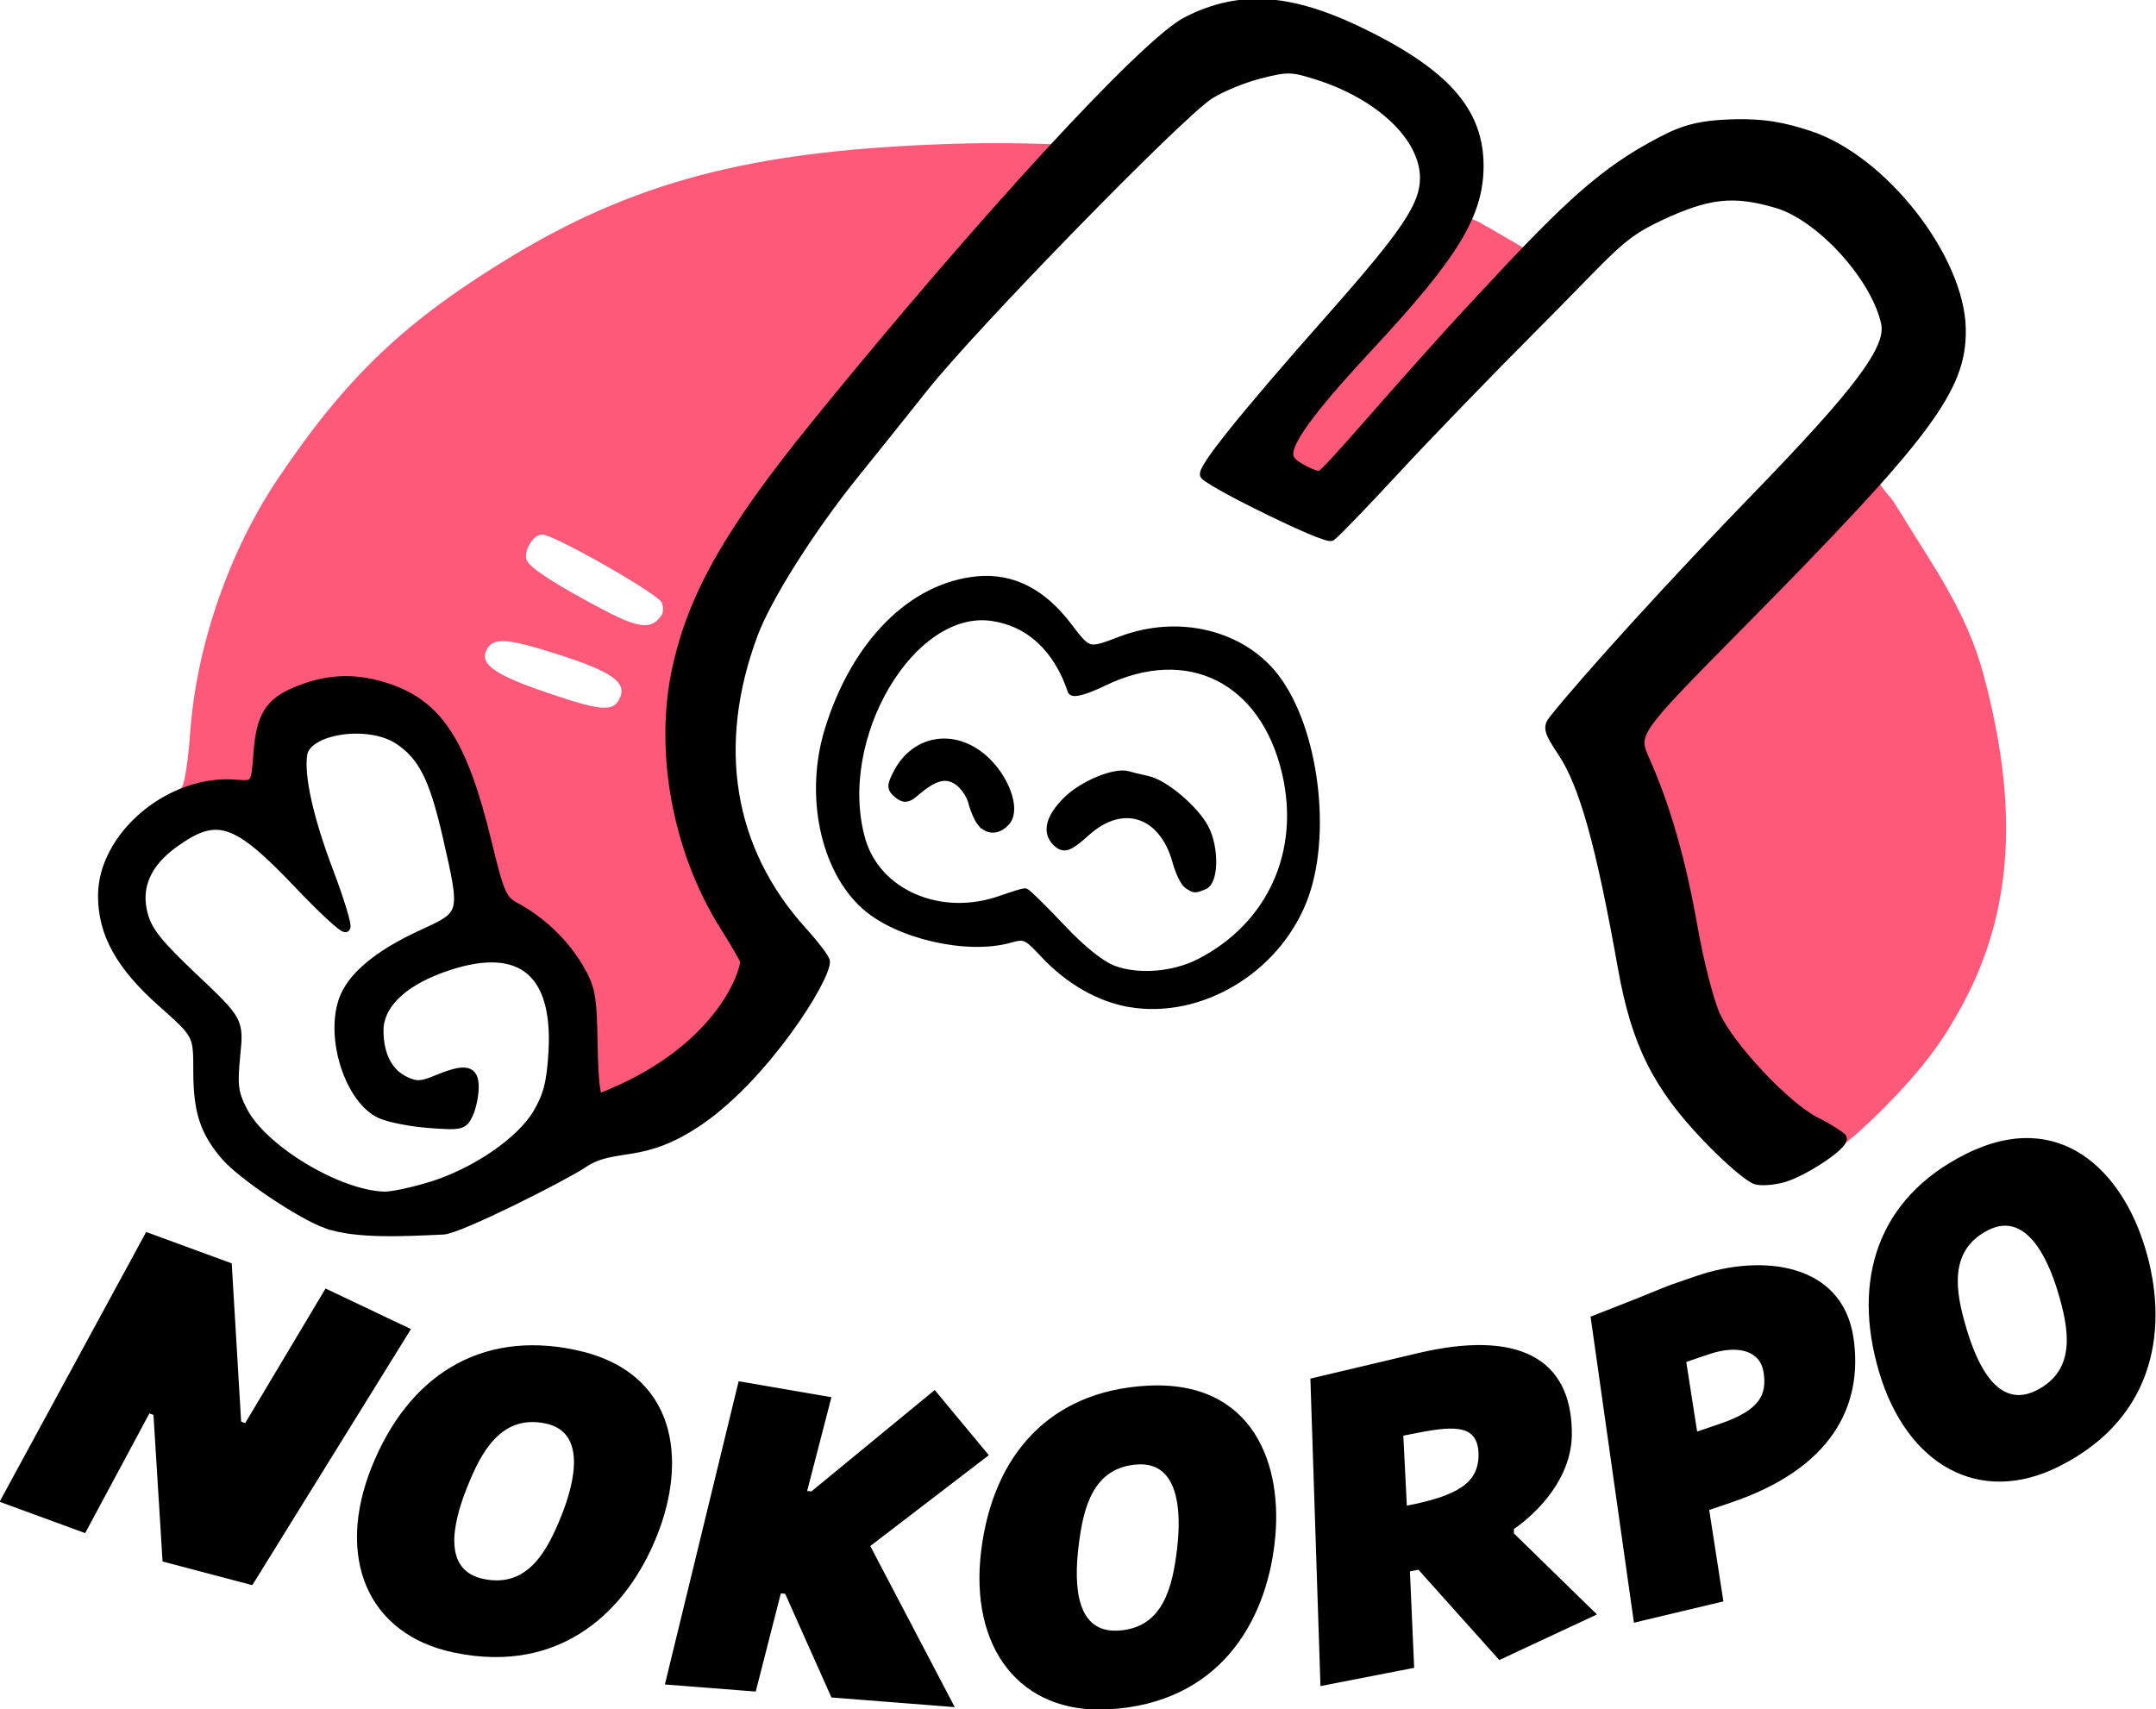 <?xml version="1.0" encoding="UTF-8" standalone="no"?>
<!-- Created with Inkscape (http://www.inkscape.org/) -->

<svg
   width="113.676mm"
   height="90.136mm"
   viewBox="0 0 113.676 90.136"
   version="1.1"
   id="svg1"
   xml:space="preserve"
   inkscape:version="1.3 (0e150ed6c4, 2023-07-21)"
   sodipodi:docname="nokorpo_logo.svg"
   xmlns:inkscape="http://www.inkscape.org/namespaces/inkscape"
   xmlns:sodipodi="http://sodipodi.sourceforge.net/DTD/sodipodi-0.dtd"
   xmlns="http://www.w3.org/2000/svg"
   xmlns:svg="http://www.w3.org/2000/svg"><sodipodi:namedview
     id="namedview1"
     pagecolor="#ffffff"
     bordercolor="#000000"
     borderopacity="0.25"
     inkscape:showpageshadow="2"
     inkscape:pageopacity="0.0"
     inkscape:pagecheckerboard="0"
     inkscape:deskcolor="#d1d1d1"
     inkscape:document-units="mm"
     showguides="true"
     inkscape:zoom="0.7313903"
     inkscape:cx="90.922726"
     inkscape:cy="242.00485"
     inkscape:window-width="1920"
     inkscape:window-height="1017"
     inkscape:window-x="-8"
     inkscape:window-y="-8"
     inkscape:window-maximized="1"
     inkscape:current-layer="layer1" /><defs
     id="defs1" /><g
     inkscape:label="Capa 1"
     inkscape:groupmode="layer"
     id="layer1"
     transform="translate(-41.905,-161.9)"><g
       inkscape:label="Layer 1"
       id="layer1-2"
       transform="matrix(0.924,0,0,0.924,-439.337,681.868)"
       style="display:inline"><path
         style="display:inline;fill:#ff597a;fill-opacity:1"
         d="m 152.803,253.012 c 0.5,-0.627 0.45,-0.689 -1.238,-1.545 -1.408,-0.714 -4.363,-3.93 -5.094,-5.544 -0.336,-0.742 -0.87,-2.838 -1.188,-4.657 -0.617,-3.54 -1.439,-6.435 -2.518,-8.877 -0.671,-1.516 -0.671,-1.516 4.178,-6.44 0.496,-1.027 7.787,-8.882 7.974,-8.603 1.112,1.661 0.368,0.295 1.498,2.157 1.555,2.564 3.299,4.978 4.179,8.253 1.888,7.023 1.591,12.607 -1.1,17.61 -0.903,1.678 -1.858,3.177 -4.275,5.61 -1.662,1.673 -2.661,2.341 -2.417,2.034 z m -65.462,-2.536 c -0.006,-0.045 -0.036,-1.391 -0.066,-2.992 -0.05,-2.635 -0.123,-3.026 -0.772,-4.131 -0.755,-1.284 -1.979,-2.461 -3.301,-3.174 -0.719,-0.388 -0.854,-0.694 -1.516,-3.44 -1.321,-5.485 -2.65,-7.465 -5.577,-8.316 -1.553,-0.451 -2.927,-0.364 -4.478,0.284 -1.413,0.59 -1.86,1.316 -2.006,3.26 -0.132,1.759 -0.132,1.759 -1.229,1.673 -0.603,-0.047 -1.535,0.035 -2.07,0.182 -0.745,0.206 -0.914,0.195 -0.723,-0.046 0.137,-0.173 0.331,-1.474 0.432,-2.89 0.327,-4.628 2.06,-9.658 4.666,-13.549 3.641,-5.435 6.717,-8.367 12.393,-11.817 6.95,-4.223 13.381,-5.578 22.975,-5.911 5.86,-0.203 10.527,0.447 8.084,-0.029 -1.398,-0.273 -9.004,7.349 -15.137,14.962 -4.54,5.636 -6.469,9.055 -7.314,12.965 -0.949,4.39 0.03,9.703 2.521,13.676 0.586,0.935 1.074,1.772 1.066,1.859 -0.384,4.051 -7.864,8.048 -7.949,7.434 z m 1.312,-21.34 c 0.473,-0.883 -0.296,-1.456 -3.224,-2.402 -2.781,-0.899 -3.506,-0.925 -3.808,-0.138 -0.265,0.689 0.571,1.257 3.159,2.148 2.865,0.986 3.52,1.052 3.873,0.392 z m 2.257,-4.516 c 0.081,-0.132 0.079,-0.419 -0.005,-0.638 -0.174,-0.454 -5.688,-3.618 -6.305,-3.618 -0.483,0 -1.005,0.877 -0.816,1.371 0.156,0.407 1.629,1.36 4.183,2.704 1.781,0.938 2.45,0.979 2.943,0.182 z m 33.239,-8.069 c -0.361,-0.435 -0.844,-0.593 3.804,-5.621 3.159,-3.417 4.067,-4.922 4.748,-6.486 0.237,-0.543 0.517,-0.992 0.937,-0.847 0.361,0.125 1.466,0.808 3.056,1.735 0.882,0.77 -0.363,0.406 -2.306,2.676 -0.822,0.974 -2.131,1.951 -3.181,3.803 -4.264,7.516 -6.446,5.478 -7.059,4.74 z"
         id="path8-5"
         sodipodi:nodetypes="sssssssssssssssssssssssssssssssssssssssssssssssssscsss"
         transform="matrix(1.082,0,0,1.074,460.228,-768.902)"
         inkscape:export-filename="..\Web Assets\nokorpo_logo.svg"
         inkscape:export-xdpi="96"
         inkscape:export-ydpi="96" /><path
         style="display:inline;fill:#000000;fill-opacity:1;stroke:#000000;stroke-width:0.502;stroke-dasharray:none;stroke-opacity:1"
         d="m 73.242,256.997 c -1.406,-0.516 -4.501,-2.615 -5.363,-3.637 -1.088,-1.29 -1.43,-2.364 -1.43,-4.491 0,-1.939 0,-1.939 -1.886,-3.628 -2.2,-1.969 -3.134,-3.659 -3.138,-5.672 -0.006,-3.175 3.551,-6.198 6.977,-5.93 1.09,0.086 1.09,0.086 1.223,-1.673 0.146,-1.944 0.593,-2.67 2.006,-3.26 1.551,-0.648 2.925,-0.735 4.478,-0.284 2.928,0.851 4.256,2.832 5.577,8.316 0.662,2.746 0.796,3.052 1.516,3.44 1.322,0.713 2.546,1.89 3.301,3.174 0.65,1.106 0.722,1.492 0.769,4.131 0.036,2.057 0.15,2.916 0.359,2.835 6.329,-2.458 7.659,-6.647 7.659,-7.276 0,-0.087 -0.48,-0.923 -1.066,-1.859 -2.491,-3.973 -3.471,-9.286 -2.521,-13.676 0.845,-3.909 2.774,-7.328 7.314,-12.965 8.723,-10.828 17.393,-20.321 19.587,-21.445 2.89,-1.48 5.635,-1.238 9.708,0.856 4.07,2.092 5.677,4.074 5.682,6.805 0.005,2.584 -1.295,4.736 -5.814,9.625 -4.765,5.155 -4.423,5.752 -3.987,6.188 0.205,0.205 1.207,0.748 1.446,0.656 0.426,-0.163 3.893,-4.431 8.24,-9.146 4.207,-4.564 6.307,-6.716 9.237,-8.329 1.335,-0.735 2.089,-1.107 4.033,-1.191 1.869,-0.08 2.969,0.167 4.294,0.609 3.867,1.292 7.931,6.533 7.982,10.296 0.043,3.154 -1.762,5.581 -11.647,15.662 -5.666,5.779 -5.666,5.779 -5.003,7.277 1.072,2.424 1.895,5.327 2.511,8.859 0.317,1.819 0.852,3.914 1.188,4.657 0.776,1.715 3.795,4.931 5.323,5.67 0.644,0.312 1.193,0.713 1.315,0.8 0.367,0.261 -1.796,1.732 -2.954,2.114 -0.506,0.167 -1.193,0.235 -1.527,0.151 -0.334,-0.084 -1.489,-1.077 -2.566,-2.208 -2.66,-2.793 -3.776,-5.047 -4.487,-9.067 -1.163,-6.572 -2.04,-9.736 -3.177,-11.452 -0.724,-1.093 -0.786,-1.318 -0.474,-1.712 1.775,-2.246 6.499,-7.469 10.658,-11.786 5.516,-5.726 7.165,-7.959 6.874,-9.308 -0.529,-2.452 -3.435,-5.669 -5.74,-6.354 -2.293,-0.681 -3.646,-0.531 -6.223,0.692 -2.148,1.019 -2.46,1.671 -6.537,5.787 -2.401,2.424 -5.73,5.892 -7.397,7.707 -1.667,1.815 -3.176,3.39 -3.354,3.5 -0.287,0.179 -6.093,-2.681 -6.657,-3.245 -0.239,-0.239 2.036,-3.097 6.621,-8.317 4.006,-4.561 4.97,-6.009 4.97,-7.47 0,-2.181 -2.352,-4.434 -5.742,-5.499 -1.285,-0.404 -1.535,-0.406 -2.99,-0.029 -0.873,0.226 -2.064,0.725 -2.646,1.107 -1.621,1.065 -12.405,12.201 -15.028,15.519 -1.28,1.619 -2.925,3.69 -3.656,4.6 -2.324,2.898 -4.629,6.567 -5.353,8.52 -2.205,5.948 -1.297,11.489 2.589,15.812 0.664,0.738 1.207,1.463 1.207,1.61 0,0.962 -3.173,6.019 -6.574,8.398 -3.145,2.199 -4.51,1.168 -6.217,2.329 -0.957,0.651 -6.497,3.483 -7.355,3.523 -1.938,0.089 -4.599,0.243 -6.134,-0.32 z m 5.456,-1.975 c 2.365,-0.73 4.779,-2.391 5.659,-3.893 0.551,-0.941 0.73,-1.651 0.824,-3.264 0.255,-4.41 -1.844,-5.974 -5.956,-4.44 -2.084,0.778 -3.252,1.967 -3.247,3.305 0.005,1.311 0.491,2.254 1.381,2.681 0.59,0.283 0.869,0.272 1.678,-0.066 1.505,-0.629 1.964,-0.541 1.964,0.376 0,0.43 -0.131,1.07 -0.292,1.423 -0.276,0.607 -0.387,0.634 -2.051,0.51 -0.967,-0.072 -2.126,-0.3 -2.575,-0.506 -1.604,-0.737 -2.658,-3.933 -1.978,-5.995 0.415,-1.259 1.829,-2.457 4.178,-3.543 2.276,-1.051 2.269,-1.025 1.304,-5.264 -0.693,-3.044 -1.281,-4.216 -2.543,-5.067 -1.595,-1.075 -4.889,-0.576 -5.089,0.77 -0.174,1.166 0.326,3.42 1.38,6.226 0.58,1.545 0.984,2.88 0.896,2.966 -0.087,0.086 -1.19,-0.937 -2.45,-2.274 -3.313,-3.515 -4.328,-3.856 -6.596,-2.213 -1.466,1.062 -2.017,2.331 -1.642,3.78 0.235,0.906 0.759,1.574 2.677,3.402 2.385,2.275 2.385,2.275 2.203,4.12 -0.156,1.584 -0.102,2.001 0.379,2.943 1.049,2.055 5.034,4.473 7.474,4.535 0.385,0.01 1.474,-0.222 2.421,-0.514 z m 36.89,-9.795 c -1.58,-0.269 -3.205,-1.209 -4.486,-2.594 -0.917,-0.993 -1.048,-1.051 -1.85,-0.821 -2.228,0.639 -5.884,-0.205 -7.599,-1.755 -2.148,-1.941 -2.954,-5.858 -1.911,-9.284 1.393,-4.576 4.383,-7.612 7.817,-7.937 1.805,-0.171 3.384,0.637 4.731,2.423 1.084,1.437 1.094,1.44 2.842,0.766 2.995,-1.154 6.327,-0.349 8.086,1.955 2.1,2.751 2.799,8.437 1.453,11.83 -1.464,3.69 -5.409,6.043 -9.083,5.418 z m 3.693,-2.071 c 3.785,-1.951 5.566,-5.885 4.586,-10.129 -1.159,-5.017 -5.212,-7.046 -9.693,-4.854 -0.879,0.43 -1.565,0.63 -1.618,0.473 -0.752,-2.256 -2.231,-3.639 -4.209,-3.935 -4.304,-0.645 -8.466,6.438 -6.963,11.851 0.805,2.899 4.183,4.383 7.397,3.249 0.619,-0.218 1.189,-0.397 1.268,-0.397 0.079,0 0.927,0.838 1.885,1.863 1.121,1.199 2.119,2.002 2.8,2.252 1.31,0.483 3.184,0.329 4.546,-0.373 z m -0.614,-4.209 c -0.166,-0.107 -0.429,-0.659 -0.585,-1.228 -0.717,-2.608 -2.878,-3.319 -4.802,-1.581 -0.877,0.793 -1.128,0.901 -1.456,0.629 -0.63,-0.523 -0.464,-1.307 0.476,-2.247 0.829,-0.829 2.513,-1.533 3.182,-1.33 0.171,0.052 0.636,0.166 1.034,0.253 0.884,0.193 2.475,1.553 2.995,2.558 0.526,1.017 0.505,2.781 -0.035,2.988 -0.503,0.193 -0.44,0.196 -0.809,-0.042 z m -10.89,-3.305 c -0.152,-0.183 -0.359,-0.666 -0.462,-1.074 -0.102,-0.408 -0.461,-0.922 -0.797,-1.142 -0.649,-0.425 -1.281,-0.251 -2.295,0.634 -0.368,0.321 -0.536,0.335 -0.853,0.072 -0.348,-0.289 -0.349,-0.417 -0.006,-1.079 0.922,-1.783 2.927,-2.122 4.48,-0.759 1.112,0.976 1.73,2.648 1.21,3.274 -0.408,0.492 -0.905,0.52 -1.276,0.073 z"
         id="path7-5"
         sodipodi:nodetypes="ssssscsssssssssssssscssssssscssssssssssssssssssssssssssssssssssssssssscssssssssssssssssscssssssssssssssssssssssssssssssssssscsssscsscc"
         transform="matrix(1.082,0,0,1.074,460.228,-768.902)" /><g
         id="text1"
         style="font-size:24.762px;font-family:Souses;-inkscape-font-specification:Souses;letter-spacing:1.432px;display:inline;fill:#fa0244;stroke:#000000;stroke-width:0.439;stroke-linecap:round;stroke-dashoffset:10.915"
         aria-label="NOKORPOO"><path
           style="letter-spacing:1.145px;fill:#000000;stroke:none"
           d="m 520.802,-477.029 4.882,1.79 3.666,-6.832 0.232,0.085 0.519,8.366 5.122,1.351 9.052,-14.615 -4.874,-2.315 -4.584,7.682 -0.232,-0.085 -0.538,-9.033 -4.882,-1.79 z m 21.232,-1.984 c -2.058,5.136 -0.273,9.555 4.696,10.592 6.181,1.289 9.927,-2.482 11.589,-6.689 1.686,-4.201 1.242,-9.353 -4.696,-10.592 -5.454,-1.138 -9.531,1.553 -11.589,6.689 z m 9.927,-2.482 c 2.303,0.48 1.697,3.263 0.904,5.247 -0.793,1.985 -1.904,4.156 -4.449,3.625 -2.303,-0.48 -1.82,-3.036 -0.928,-5.253 0.793,-1.985 1.928,-4.151 4.473,-3.62 z m 23.344,16.187 -4.82,-9.194 6.764,-5.184 -3.087,-3.719 -7.034,5.784 -0.247,-0.019 1.387,-5.356 -5.294,-0.911 -4.209,17.306 5.184,0.405 1.431,-5.601 0.247,0.019 2.642,5.919 z m 1.505,-8.903 c -0.67,5.492 2.19,9.305 7.259,9.03 6.305,-0.341 8.957,-4.948 9.483,-9.441 0.55,-4.493 -1.201,-9.358 -7.259,-9.03 -5.563,0.301 -8.813,3.949 -9.483,9.441 z m 8.957,-4.948 c 2.349,-0.127 2.478,2.718 2.221,4.839 -0.257,2.122 -0.773,4.506 -3.369,4.646 -2.349,0.127 -2.539,-2.466 -2.246,-4.838 0.257,-2.122 0.798,-4.507 3.394,-4.647 z m 15.753,11.608 -0.242,-5.503 0.486,-0.095 4.614,5.154 5.572,-2.602 -4.738,-4.626 10e-4,-0.253 c 0,0 3.385,-2.175 3.304,-5.565 -0.054,-4.152 -3.033,-5.842 -8.842,-4.455 l -6.077,1.439 0.575,17.548 z m -0.619,-13.251 0.851,-0.166 c 2.187,-0.427 3.401,-0.412 3.442,1.22 0.017,1.637 -1.176,2.374 -4.093,2.943 z m 18.265,9.461 -0.81,-5.218 1.289,-0.439 c 5.625,-1.917 7.536,-5.446 6.937,-9.428 -0.655,-4.224 -5.184,-4.773 -8.935,-3.495 -2.813,0.959 -0.516,0.176 -6.061,2.327 l 2.474,17.469 z m -2.12,-13.666 1.289,-0.439 c 1.641,-0.559 2.935,-0.215 3.123,1.028 0.188,1.244 -0.158,2.147 -2.502,2.945 l -1.289,0.439 z"
           id="path1" /><path
           style="fill:#000000;stroke:none"
           d="m 628.052,-484.427 c 1.577,5.303 5.72,7.659 10.259,5.385 5.645,-2.828 6.239,-8.111 4.929,-12.44 -1.288,-4.34 -4.835,-8.102 -10.259,-5.385 -4.981,2.496 -6.506,7.137 -4.929,12.44 z m 6.239,-8.111 c 2.103,-1.054 3.357,1.503 3.967,3.552 0.611,2.048 1.089,4.44 -1.236,5.604 -2.103,1.054 -3.312,-1.249 -3.989,-3.541 -0.611,-2.048 -1.067,-4.451 1.258,-5.615 z"
           id="path3"
           sodipodi:nodetypes="sscssssscs" /></g></g></g></svg>
